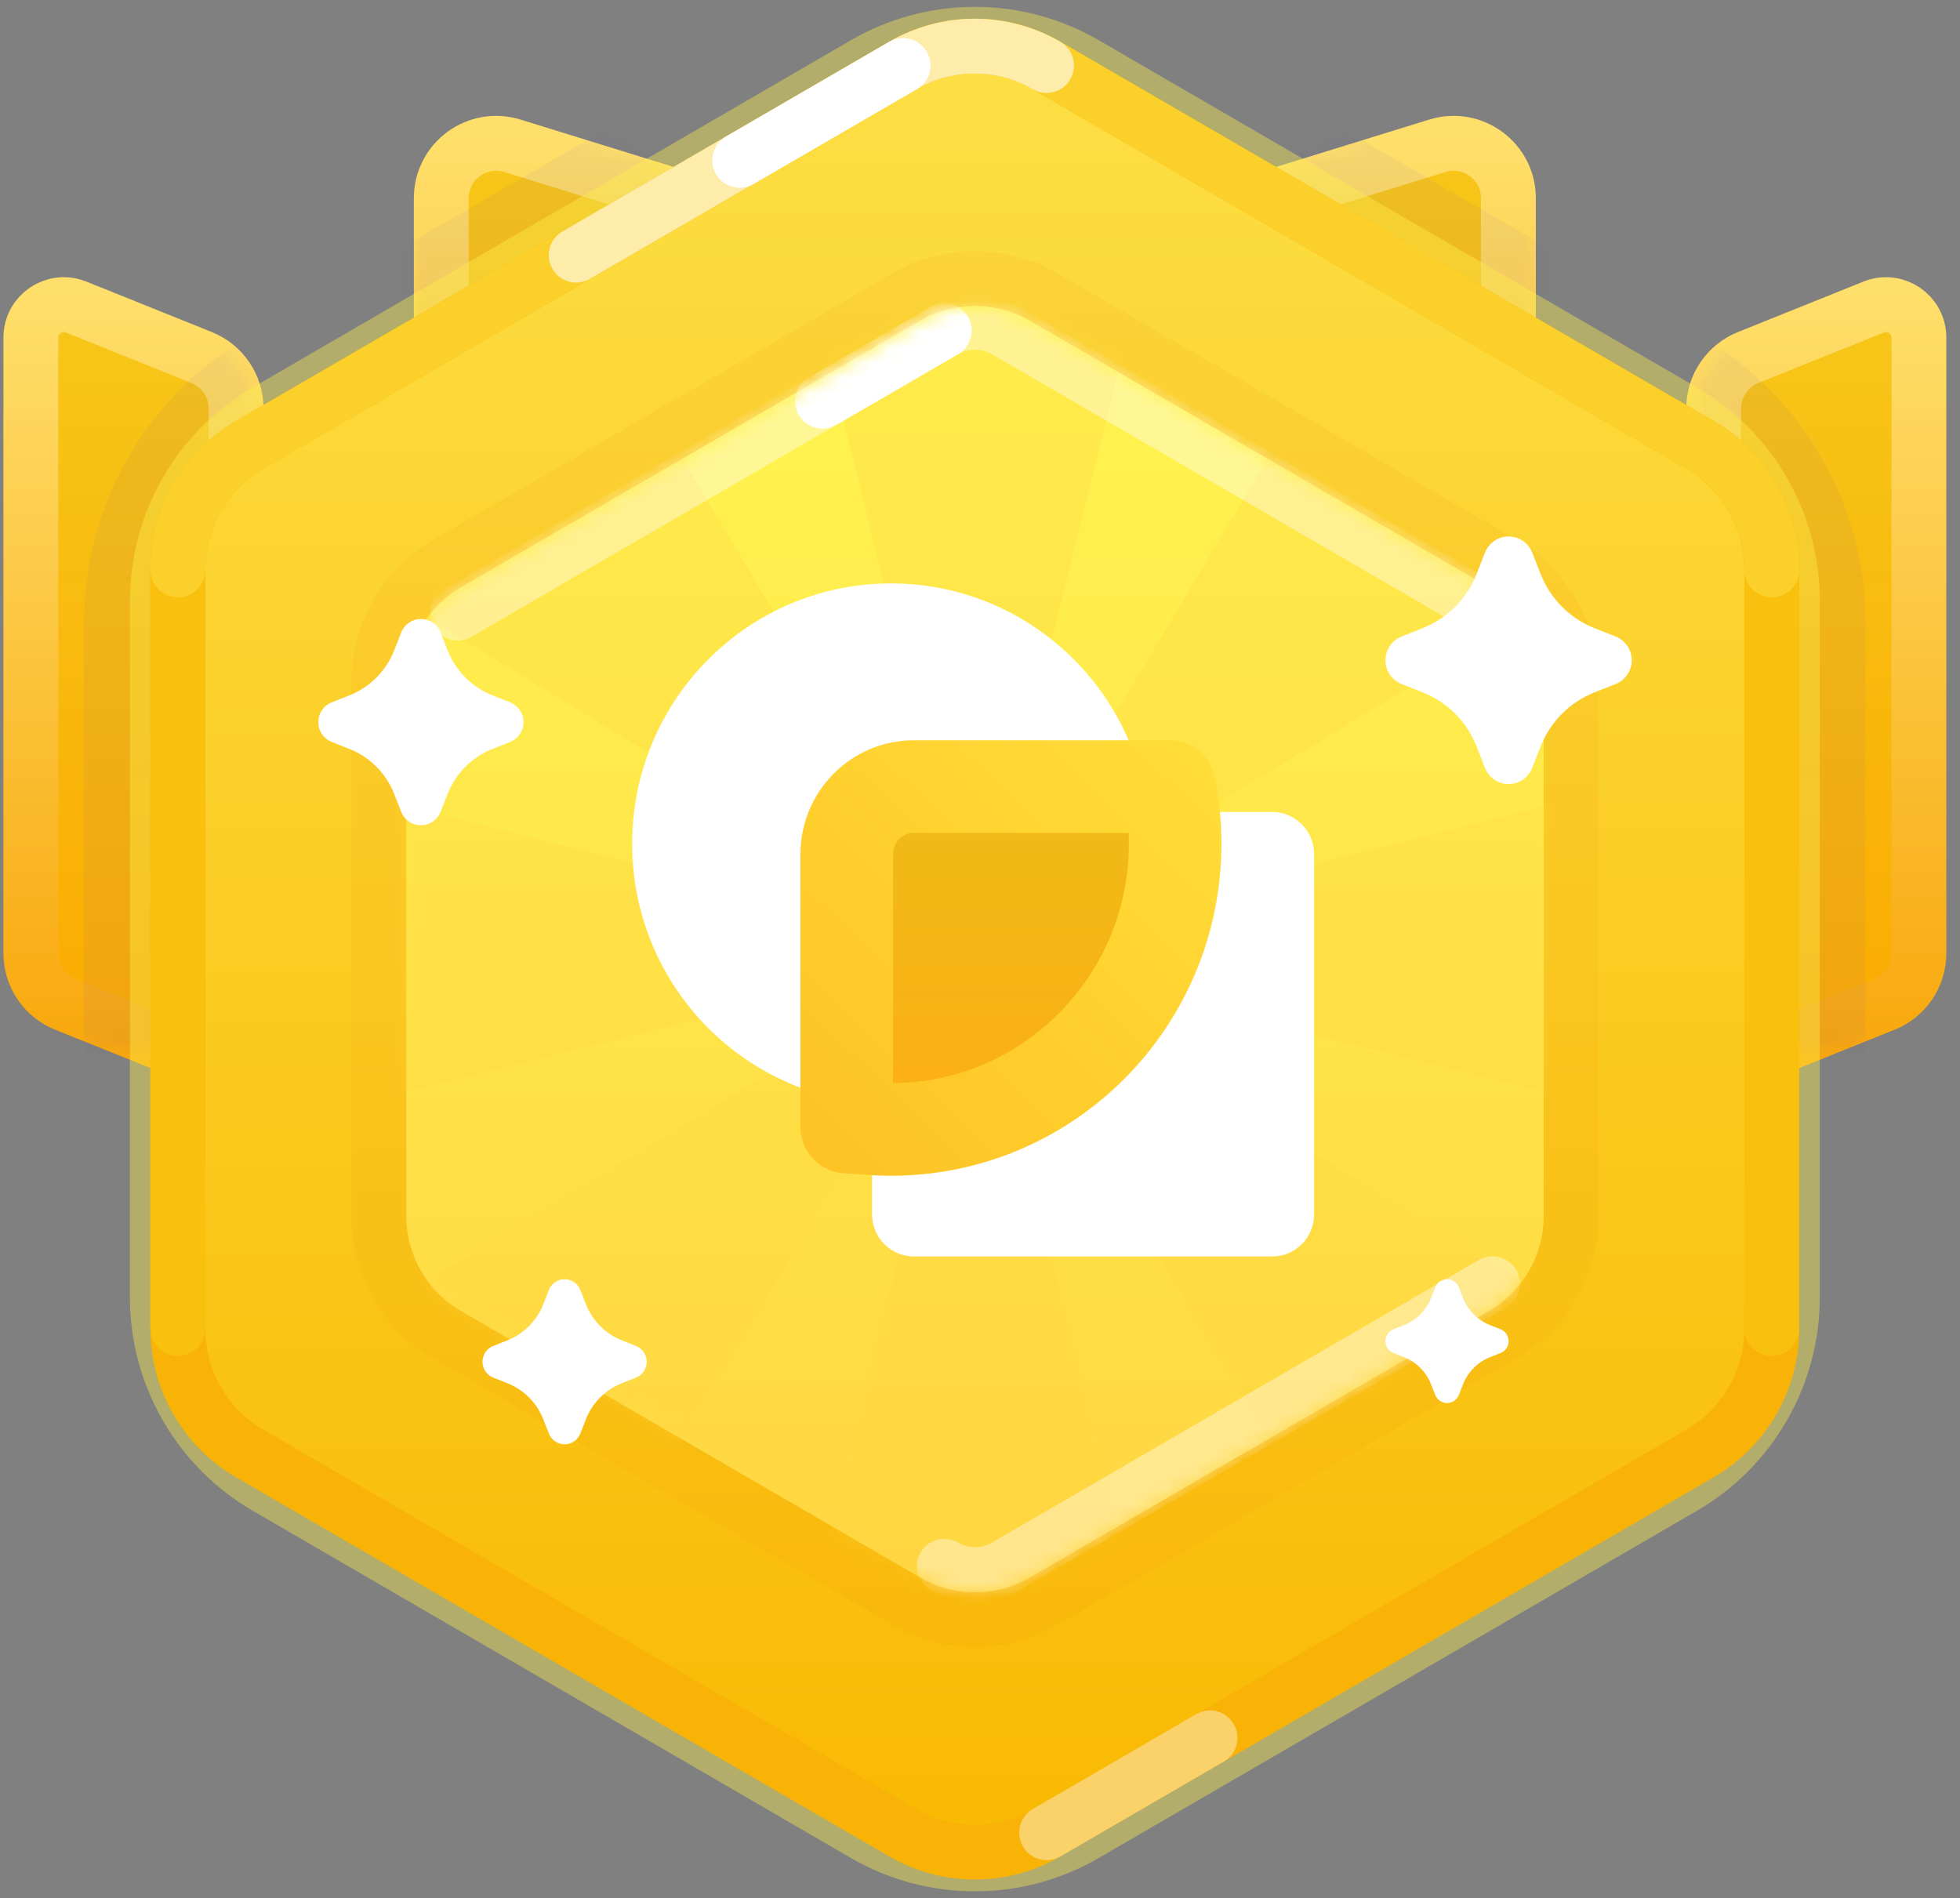 <svg width="127" height="123" viewBox="0 0 127 123" fill="none" xmlns="http://www.w3.org/2000/svg">
<rect x="0" y="0" width="127" height="123" fill="#808080" stroke="none"/>
<path fill-rule="evenodd" clip-rule="evenodd" d="M111.039 26.468C111.039 25.017 111.921 23.711 113.268 23.169L121.407 19.896C122.808 19.332 124.336 20.364 124.336 21.875V61.772C124.336 63.223 123.454 64.529 122.107 65.071L111.039 69.522V26.468Z" fill="url(#paint0_linear_2380_8428)" stroke="url(#paint1_linear_2380_8428)" stroke-width="3.556" stroke-linecap="round" stroke-linejoin="round"/>
<mask id="mask0_2380_8428" style="mask-type:luminance" maskUnits="userSpaceOnUse" x="109" y="20" width="18" height="49">
<path fill-rule="evenodd" clip-rule="evenodd" d="M111.039 28.558C111.039 25.844 112.689 23.402 115.207 22.389V22.389C119.575 20.632 124.336 23.849 124.336 28.558V59.682C124.336 62.396 122.686 64.838 120.168 65.85V65.85C115.799 67.608 111.039 64.391 111.039 59.682V28.558Z" fill="white" stroke="white" stroke-width="3.556"/>
</mask>
<g mask="url(#mask0_2380_8428)">
<g opacity="0.04">
<path fill-rule="evenodd" clip-rule="evenodd" d="M73.879 0.722C67.257 -3.123 59.082 -3.123 52.459 0.722L16.087 21.836C9.511 25.653 5.464 32.682 5.464 40.286V82.715C5.464 90.319 9.511 97.348 16.087 101.165L52.459 122.28C59.082 126.124 67.257 126.124 73.879 122.28L110.252 101.165C116.828 97.348 120.875 90.319 120.875 82.715L120.875 40.286C120.875 32.682 116.828 25.653 110.252 21.836L73.879 0.722Z" fill="#0602F3" style="mix-blend-mode:multiply"/>
</g>
</g>
<path fill-rule="evenodd" clip-rule="evenodd" d="M15.297 26.468C15.297 25.016 14.415 23.71 13.068 23.169L4.929 19.895C3.528 19.332 2 20.364 2 21.875V61.772C2 63.223 2.882 64.529 4.229 65.07L15.297 69.522V26.468Z" fill="url(#paint2_linear_2380_8428)" stroke="url(#paint3_linear_2380_8428)" stroke-width="3.556" stroke-linecap="round" stroke-linejoin="round"/>
<mask id="mask1_2380_8428" style="mask-type:luminance" maskUnits="userSpaceOnUse" x="0" y="20" width="18" height="49">
<path fill-rule="evenodd" clip-rule="evenodd" d="M15.297 28.557C15.297 25.843 13.647 23.402 11.129 22.389V22.389C6.76 20.632 2 23.848 2 28.557V59.682C2 62.396 3.65 64.837 6.168 65.85V65.85C10.537 67.607 15.297 64.391 15.297 59.682V28.557Z" fill="white" stroke="white" stroke-width="3.556"/>
</mask>
<g mask="url(#mask1_2380_8428)">
<g opacity="0.04">
<path fill-rule="evenodd" clip-rule="evenodd" d="M52.449 0.722C59.071 -3.122 67.246 -3.122 73.869 0.722L110.241 21.836C116.817 25.654 120.864 32.683 120.864 40.286V82.716C120.864 90.32 116.817 97.349 110.241 101.166L73.869 122.28C67.246 126.124 59.071 126.124 52.449 122.28L16.076 101.166C9.5 97.349 5.453 90.32 5.453 82.716L5.453 40.286C5.453 32.683 9.5 25.654 16.076 21.836L52.449 0.722Z" fill="#0602F3" style="mix-blend-mode:multiply"/>
</g>
</g>
<path fill-rule="evenodd" clip-rule="evenodd" d="M97.738 12.844C97.738 10.449 95.419 8.739 93.132 9.447L63.166 18.718L33.2 9.447C30.913 8.739 28.594 10.449 28.594 12.844V49.923C28.594 51.887 30.186 53.479 32.149 53.479H94.183C96.147 53.479 97.738 51.887 97.738 49.923V12.844Z" fill="url(#paint4_linear_2380_8428)" stroke="url(#paint5_linear_2380_8428)" stroke-width="3.556" stroke-linecap="round" stroke-linejoin="round"/>
<mask id="mask2_2380_8428" style="mask-type:luminance" maskUnits="userSpaceOnUse" x="26" y="7" width="74" height="25">
<path fill-rule="evenodd" clip-rule="evenodd" d="M97.738 12.843C97.738 10.449 95.419 8.739 93.132 9.447L63.166 18.717L33.2 9.447C30.913 8.739 28.594 10.449 28.594 12.843V25.857C28.594 27.821 30.186 29.413 32.149 29.413H94.183C96.147 29.413 97.738 27.821 97.738 25.857V12.843Z" fill="white" stroke="white" stroke-width="3.556" stroke-linecap="round" stroke-linejoin="round"/>
</mask>
<g mask="url(#mask2_2380_8428)">
<g opacity="0.04">
<path fill-rule="evenodd" clip-rule="evenodd" d="M52.449 0.72C59.071 -3.124 67.246 -3.124 73.869 0.72L110.241 21.834C116.817 25.652 120.864 32.681 120.864 40.284V82.714C120.864 90.318 116.817 97.347 110.241 101.164L73.869 122.278C67.246 126.123 59.071 126.123 52.449 122.278L16.076 101.164C9.5 97.347 5.453 90.318 5.453 82.714L5.453 40.284C5.453 32.681 9.5 25.652 16.076 21.834L52.449 0.72Z" fill="#0602F3" style="mix-blend-mode:multiply"/>
</g>
</g>
<path fill-rule="evenodd" clip-rule="evenodd" d="M56.026 4.145C60.441 1.582 65.891 1.582 70.306 4.145L109.056 26.639C113.44 29.184 116.138 33.87 116.138 38.939V84.061C116.138 89.13 113.44 93.816 109.056 96.361L70.306 118.855C65.891 121.418 60.441 121.418 56.026 118.855L17.277 96.361C12.893 93.816 10.195 89.13 10.195 84.061V38.939C10.195 33.87 12.893 29.184 17.277 26.639L56.026 4.145Z" fill="url(#paint6_linear_2380_8428)" stroke="#FFF04D" stroke-opacity="0.4" stroke-width="3.556"/>
<path d="M67.819 4.246C64.939 2.574 61.391 2.574 58.511 4.246L16.177 28.821C13.297 30.493 11.523 33.582 11.523 36.926L11.523 86.076C11.523 89.419 13.297 92.509 16.177 94.18L58.511 118.755C61.391 120.427 64.939 120.427 67.819 118.755L110.153 94.18C113.033 92.509 114.807 89.419 114.807 86.076V36.926C114.807 33.582 113.033 30.493 110.153 28.821L67.819 4.246Z" stroke="#F9B307" stroke-width="3.556"/>
<path opacity="0.4" d="M67.82 118.755C72.799 115.865 76.327 113.817 78.404 112.611" stroke="white" stroke-width="3.556" stroke-linecap="round"/>
<path d="M114.807 86.076V36.926C114.807 33.582 113.033 30.493 110.153 28.821L67.819 4.246C64.939 2.574 61.391 2.574 58.511 4.246L16.177 28.821C13.297 30.493 11.523 33.582 11.523 36.926L11.523 86.076" stroke="#FAC00E" stroke-width="3.556" stroke-linecap="round"/>
<path opacity="0.6" d="M114.807 36.926C114.807 33.582 113.033 30.493 110.153 28.821L67.819 4.246C64.939 2.574 61.391 2.574 58.511 4.246L16.177 28.821C13.297 30.493 11.523 33.582 11.523 36.926" stroke="#FDDB3D" stroke-width="3.556" stroke-linecap="round"/>
<path opacity="0.6" d="M67.811 4.246C64.931 2.574 61.383 2.574 58.503 4.246C58.503 4.246 44.392 12.438 37.336 16.533" stroke="white" stroke-width="3.556" stroke-linecap="round"/>
<path d="M58.513 4.246C58.513 4.246 51.045 8.581 47.93 10.389" stroke="white" stroke-width="3.556" stroke-linecap="round"/>
<path fill-rule="evenodd" clip-rule="evenodd" d="M59.605 20.791C61.813 19.509 64.538 19.509 66.746 20.791L96.484 38.054C98.676 39.327 100.025 41.669 100.025 44.204V78.798C100.025 81.332 98.676 83.675 96.484 84.948L66.746 102.211C64.538 103.493 61.813 103.493 59.605 102.211L29.867 84.948C27.675 83.675 26.326 81.332 26.326 78.798V44.204C26.326 41.669 27.675 39.327 29.867 38.054L59.605 20.791Z" fill="url(#paint7_linear_2380_8428)"/>
<path d="M97.377 36.517L67.638 19.253C64.879 17.651 61.472 17.651 58.713 19.253L28.974 36.517C26.234 38.107 24.548 41.036 24.548 44.204V78.798C24.548 81.966 26.234 84.895 28.974 86.485L58.713 103.749C61.472 105.35 64.879 105.35 67.638 103.749L97.377 86.485C100.117 84.895 101.803 81.966 101.803 78.798V44.204C101.803 41.036 100.117 38.107 97.377 36.517Z" stroke="#F5900D" stroke-opacity="0.1" stroke-width="3.556" style="mix-blend-mode:multiply"/>
<mask id="mask3_2380_8428" style="mask-type:luminance" maskUnits="userSpaceOnUse" x="26" y="19" width="75" height="85">
<path fill-rule="evenodd" clip-rule="evenodd" d="M59.605 20.791C61.813 19.509 64.538 19.509 66.746 20.791L96.484 38.054C98.676 39.327 100.025 41.669 100.025 44.204V78.798C100.025 81.332 98.676 83.675 96.484 84.948L66.746 102.211C64.538 103.493 61.813 103.493 59.605 102.211L29.867 84.948C27.675 83.675 26.326 81.332 26.326 78.798V44.204C26.326 41.669 27.675 39.327 29.867 38.054L59.605 20.791Z" fill="white"/>
</mask>
<g mask="url(#mask3_2380_8428)">
<g style="mix-blend-mode:multiply" opacity="0.3">
<path fill-rule="evenodd" clip-rule="evenodd" d="M63.175 61.501L20.625 72.197V50.805L63.175 61.501ZM63.175 61.501L73.813 18.718H52.538L63.175 61.501ZM63.175 61.501L105.726 50.805V72.197L63.175 61.501ZM63.175 61.501L85.741 23.686L100.785 38.812L63.175 61.501ZM63.175 61.501L85.741 99.316L100.785 84.19L63.175 61.501ZM63.175 61.501L52.538 104.283H73.813L63.175 61.501ZM63.175 61.501L40.61 99.316L25.566 84.19L63.175 61.501Z" fill="#FFD640"/>
<path d="M40.61 23.686L25.566 38.812L63.175 61.501L40.61 23.686Z" fill="#FFD640"/>
</g>
<path opacity="0.4" d="M96.707 39.724L65.176 21.421C63.942 20.704 62.422 20.704 61.187 21.421C57.479 23.573 54.851 25.099 53.304 25.997C50.085 27.865 47.458 29.391 45.422 30.573C41.918 32.606 36.663 35.657 29.656 39.724" stroke="white" stroke-width="3.556" stroke-linecap="round"/>
<path opacity="0.4" d="M96.708 83.188L65.177 101.491C63.942 102.208 62.422 102.208 61.188 101.491" stroke="white" stroke-width="3.556" stroke-linecap="round"/>
<path d="M61.18 21.42C57.471 23.573 54.844 25.098 53.297 25.996" stroke="white" stroke-width="3.556" stroke-linecap="round"/>
</g>
<path fill-rule="evenodd" clip-rule="evenodd" d="M57.736 37.805C66.308 37.805 73.378 44.27 74.387 52.616L59.219 52.616C57.722 52.616 56.508 53.836 56.508 55.342L56.508 71.497C56.914 71.526 57.323 71.541 57.736 71.541C67 71.541 74.511 63.989 74.511 54.673C74.511 53.977 74.469 53.29 74.387 52.616L82.438 52.616C83.935 52.616 85.148 53.836 85.148 55.342V78.69C85.148 80.195 83.935 81.416 82.438 81.416H59.219C57.722 81.416 56.508 80.195 56.508 78.69L56.508 71.497C47.817 70.865 40.961 63.574 40.961 54.673C40.961 45.357 48.471 37.805 57.736 37.805Z" fill="white"/>
<path fill-rule="evenodd" clip-rule="evenodd" d="M75.775 50.969C76.017 52.166 76.144 53.404 76.144 54.673C76.144 59.785 74.083 64.414 70.751 67.764C67.419 71.115 62.816 73.187 57.732 73.187C57.279 73.187 56.831 73.17 56.386 73.138L54.867 73.028L54.867 55.341C54.867 54.134 55.354 53.041 56.141 52.25C56.928 51.459 58.015 50.969 59.215 50.969L75.775 50.969Z" fill="url(#paint8_linear_2380_8428)" stroke="url(#paint9_linear_2380_8428)" stroke-width="6" stroke-linecap="round" stroke-linejoin="round"/>
<path fill-rule="evenodd" clip-rule="evenodd" d="M92.196 44.869L90.815 44.321C89.97 43.986 89.555 43.026 89.888 42.177C90.056 41.751 90.391 41.414 90.815 41.246L92.196 40.698C93.789 40.066 95.049 38.799 95.677 37.197L96.222 35.809C96.555 34.959 97.51 34.542 98.355 34.877C98.779 35.045 99.114 35.383 99.281 35.809L99.826 37.197C100.454 38.799 101.715 40.066 103.307 40.698L104.689 41.246C105.533 41.581 105.948 42.541 105.615 43.39C105.448 43.816 105.112 44.153 104.689 44.321L103.307 44.869C101.715 45.501 100.454 46.768 99.826 48.37L99.281 49.758C98.948 50.608 97.993 51.024 97.148 50.69C96.725 50.522 96.389 50.184 96.222 49.758L95.677 48.37C95.049 46.768 93.789 45.501 92.196 44.869Z" fill="white"/>
<path fill-rule="evenodd" clip-rule="evenodd" d="M32.881 89.631L31.96 89.266C31.397 89.042 31.12 88.402 31.342 87.836C31.454 87.552 31.677 87.327 31.96 87.215L32.881 86.85C33.942 86.429 34.783 85.584 35.202 84.516L35.565 83.591C35.787 83.024 36.423 82.746 36.987 82.97C37.269 83.082 37.493 83.307 37.604 83.591L37.967 84.516C38.386 85.584 39.227 86.429 40.288 86.85L41.209 87.215C41.772 87.439 42.049 88.079 41.827 88.645C41.715 88.929 41.492 89.154 41.209 89.266L40.288 89.631C39.227 90.052 38.386 90.897 37.967 91.964L37.604 92.89C37.382 93.456 36.745 93.734 36.182 93.511C35.9 93.399 35.676 93.174 35.565 92.89L35.202 91.964C34.783 90.897 33.942 90.052 32.881 89.631Z" fill="white"/>
<path fill-rule="evenodd" clip-rule="evenodd" d="M22.644 48.532L21.493 48.075C20.789 47.796 20.443 46.996 20.721 46.288C20.86 45.933 21.14 45.652 21.493 45.512L22.644 45.056C23.971 44.529 25.022 43.473 25.545 42.139L25.999 40.981C26.277 40.274 27.072 39.926 27.776 40.205C28.129 40.345 28.409 40.626 28.548 40.981L29.002 42.139C29.525 43.473 30.576 44.529 31.903 45.056L33.054 45.512C33.758 45.791 34.104 46.591 33.826 47.299C33.687 47.654 33.407 47.935 33.054 48.075L31.903 48.532C30.576 49.058 29.525 50.114 29.002 51.449L28.548 52.606C28.27 53.314 27.475 53.661 26.771 53.382C26.418 53.242 26.138 52.961 25.999 52.606L25.545 51.449C25.022 50.114 23.971 49.058 22.644 48.532Z" fill="white"/>
<path fill-rule="evenodd" clip-rule="evenodd" d="M90.985 87.946L90.294 87.672C89.872 87.505 89.664 87.025 89.831 86.6C89.915 86.387 90.082 86.219 90.294 86.135L90.985 85.861C91.781 85.545 92.411 84.911 92.725 84.11L92.998 83.416C93.164 82.991 93.642 82.783 94.064 82.95C94.276 83.034 94.444 83.203 94.527 83.416L94.8 84.11C95.114 84.911 95.744 85.545 96.54 85.861L97.231 86.135C97.653 86.302 97.861 86.782 97.694 87.207C97.611 87.42 97.443 87.588 97.231 87.672L96.54 87.946C95.744 88.262 95.114 88.896 94.8 89.697L94.527 90.391C94.361 90.816 93.883 91.024 93.461 90.856C93.249 90.772 93.081 90.604 92.998 90.391L92.725 89.697C92.411 88.896 91.781 88.262 90.985 87.946Z" fill="white"/>
<defs>
<linearGradient id="paint0_linear_2380_8428" x1="124.336" y1="18.718" x2="124.336" y2="69.522" gradientUnits="userSpaceOnUse">
<stop stop-color="#F7C71A"/>
<stop offset="1" stop-color="#FBAA00"/>
</linearGradient>
<linearGradient id="paint1_linear_2380_8428" x1="124.336" y1="18.718" x2="124.336" y2="69.522" gradientUnits="userSpaceOnUse">
<stop stop-color="#FFDF6B"/>
<stop offset="1" stop-color="#F8A60A"/>
</linearGradient>
<linearGradient id="paint2_linear_2380_8428" x1="2" y1="18.717" x2="2" y2="69.522" gradientUnits="userSpaceOnUse">
<stop stop-color="#F7C71A"/>
<stop offset="1" stop-color="#FBAA00"/>
</linearGradient>
<linearGradient id="paint3_linear_2380_8428" x1="2" y1="18.717" x2="2" y2="69.522" gradientUnits="userSpaceOnUse">
<stop stop-color="#FFDF6B"/>
<stop offset="1" stop-color="#F8A60A"/>
</linearGradient>
<linearGradient id="paint4_linear_2380_8428" x1="28.594" y1="8.968" x2="28.594" y2="53.479" gradientUnits="userSpaceOnUse">
<stop stop-color="#F7C71A"/>
<stop offset="1" stop-color="#FBAA00"/>
</linearGradient>
<linearGradient id="paint5_linear_2380_8428" x1="28.594" y1="8.968" x2="28.594" y2="53.479" gradientUnits="userSpaceOnUse">
<stop stop-color="#FFDF6B"/>
<stop offset="1" stop-color="#F8A60A"/>
</linearGradient>
<linearGradient id="paint6_linear_2380_8428" x1="2" y1="0" x2="2" y2="123" gradientUnits="userSpaceOnUse">
<stop stop-color="#FDE046"/>
<stop offset="1" stop-color="#F9B800"/>
</linearGradient>
<linearGradient id="paint7_linear_2380_8428" x1="20.625" y1="18.718" x2="20.625" y2="104.283" gradientUnits="userSpaceOnUse">
<stop stop-color="#FFF550"/>
<stop offset="1" stop-color="#FFD541"/>
</linearGradient>
<linearGradient id="paint8_linear_2380_8428" x1="54.867" y1="50.969" x2="54.867" y2="73.187" gradientUnits="userSpaceOnUse">
<stop offset="0.033" stop-color="#EFBB17"/>
<stop offset="1" stop-color="#FDAE14"/>
</linearGradient>
<linearGradient id="paint9_linear_2380_8428" x1="77.022" y1="48.606" x2="52.713" y2="73.935" gradientUnits="userSpaceOnUse">
<stop stop-color="#FFDD38"/>
<stop offset="1" stop-color="#FEC325"/>
</linearGradient>
</defs>
</svg>
